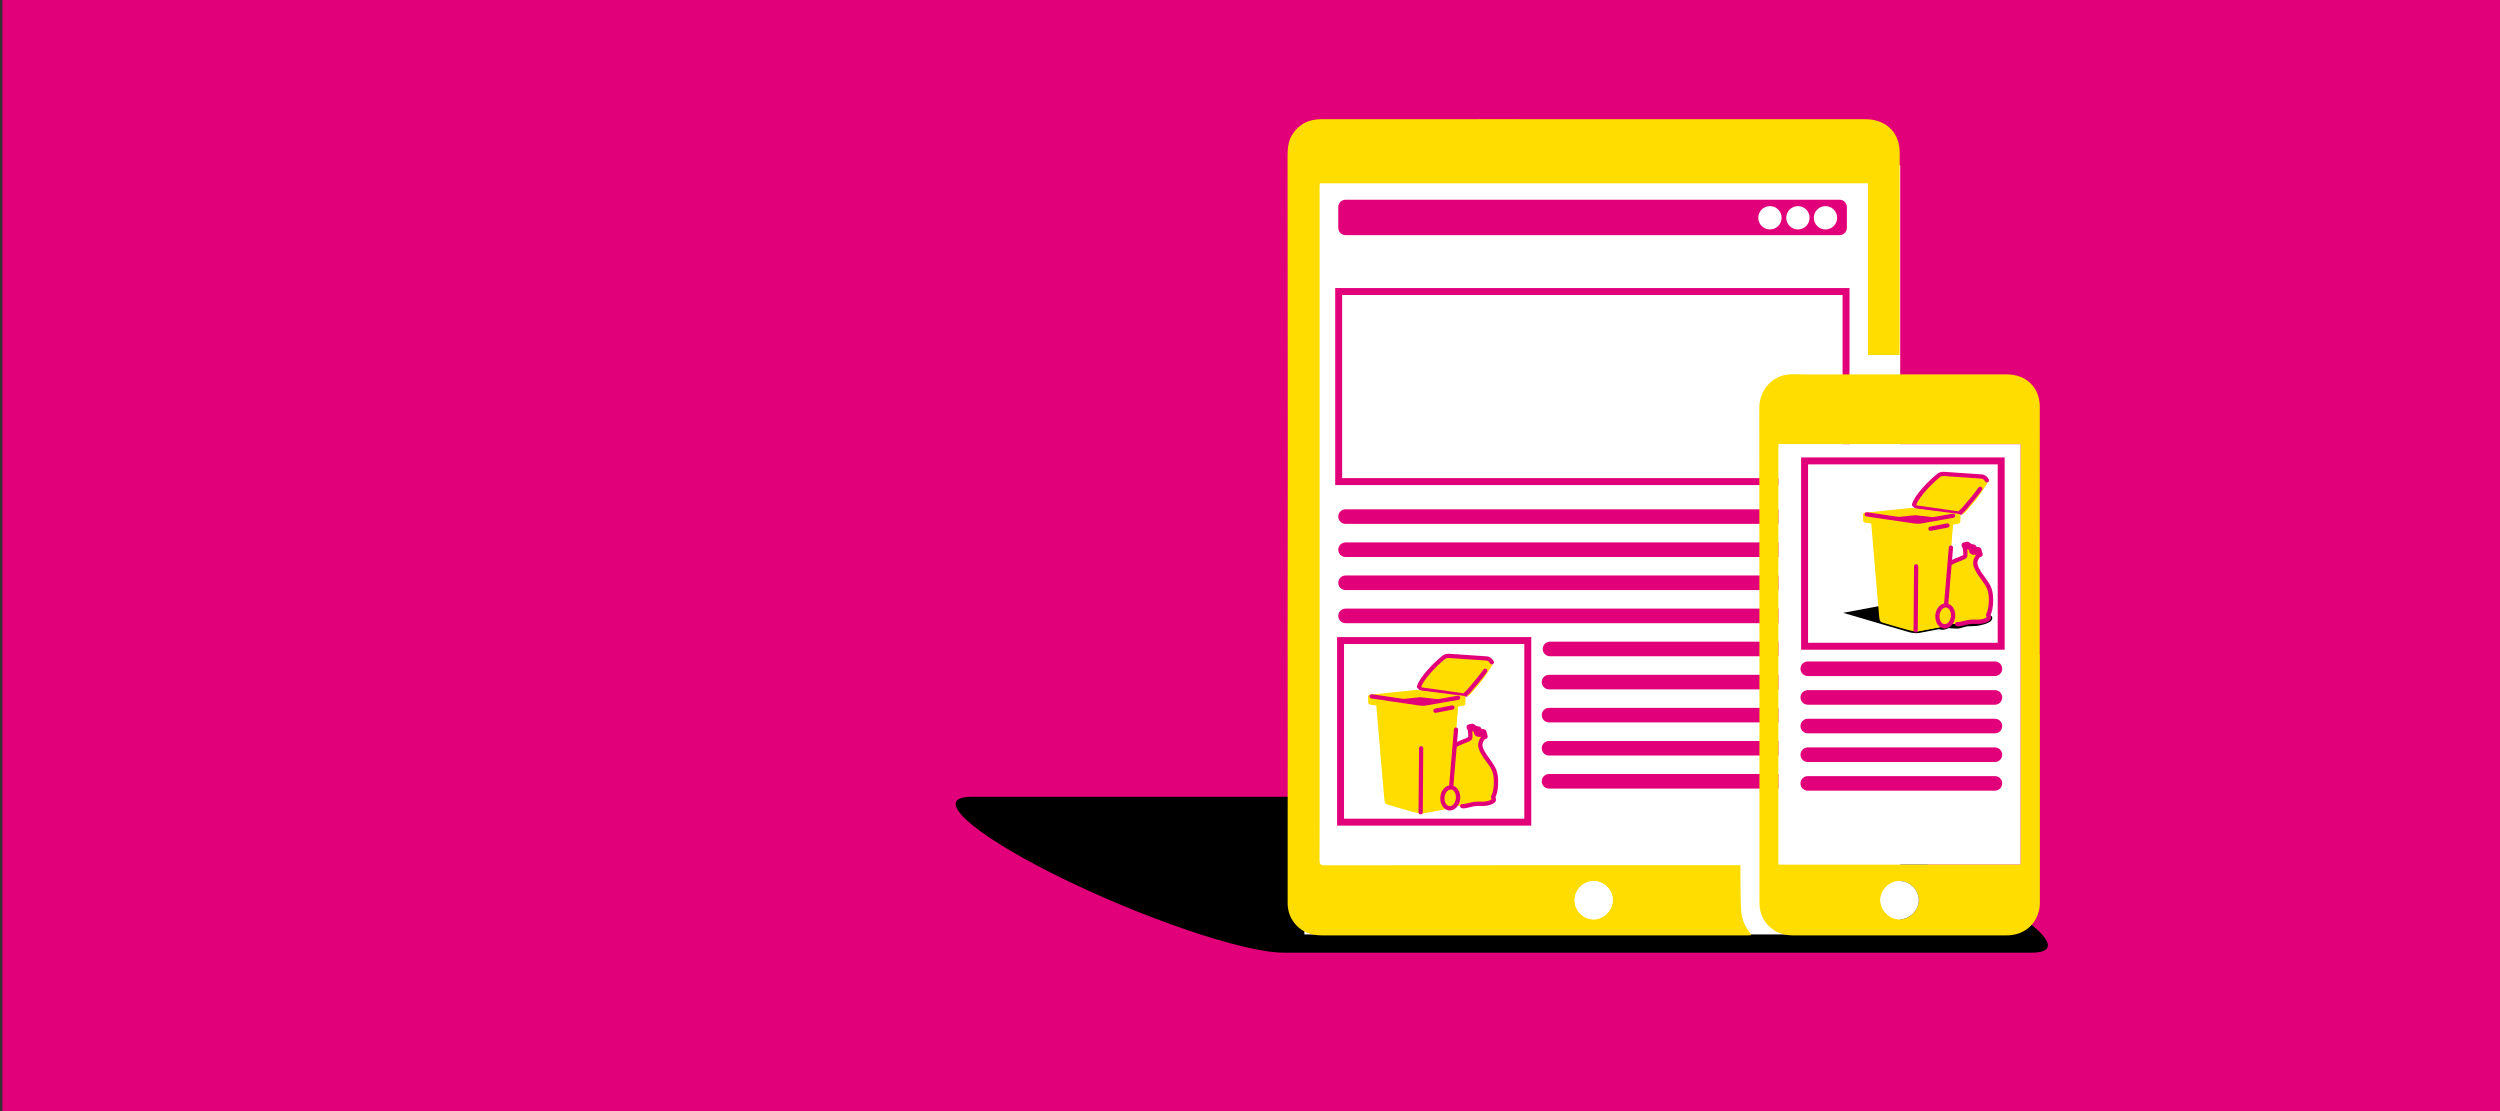 <?xml version="1.0" encoding="UTF-8"?>
<svg xmlns="http://www.w3.org/2000/svg" xmlns:xlink="http://www.w3.org/1999/xlink" version="1.1" x="0px" y="0px" viewBox="0 0 360 160" style="enable-background:new 0 0 360 160;" xml:space="preserve">
<rect x="0" y="0" width="360" height="160" fill="#333333" stroke="none"/>
<style type="text/css">
	.st0{fill:#E2007A;}
	.st1{fill:#FFFFFF;}
	.st2{fill:none;stroke:#E2007A;stroke-miterlimit:10;}
	.st3{fill:#FFDD00;}
</style>
<g id="HGs">
	<rect x="0.34" y="-1.81" class="st0" width="359.87" height="162.1"></rect>
	<g>
		<path d="M292.59,137.18H184.81c-5.76,0-20.56-5.05-32.91-11.22l0,0c-12.34-6.17-17.73-11.22-11.98-11.22H247.7    c5.76,0,20.56,5.05,32.91,11.22l0,0C292.95,132.14,298.34,137.18,292.59,137.18z"></path>
	</g>
	<rect x="187.83" y="23.8" class="st1" width="85.8" height="110.76"></rect>
	<rect x="192.77" y="41.98" class="st2" width="73.06" height="27.37"></rect>
	<rect x="193.04" y="92.24" class="st2" width="26.96" height="26.15"></rect>
	<path class="st0" d="M287.27,117.98h-26.95c-0.58,0-1.05-0.47-1.05-1.05l0,0c0-0.58,0.47-1.05,1.05-1.05h26.95   c0.58,0,1.05,0.47,1.05,1.05l0,0C288.32,117.51,287.85,117.98,287.27,117.98z"></path>
	<path class="st0" d="M263.06,75.44h-69.3c-0.58,0-1.05-0.47-1.05-1.05l0,0c0-0.58,0.47-1.05,1.05-1.05h69.3   c0.58,0,1.05,0.47,1.05,1.05l0,0C264.12,74.97,263.64,75.44,263.06,75.44z"></path>
	<path class="st0" d="M264.9,33.86h-71.14c-0.58,0-1.05-0.47-1.05-1.05v-3c0-0.58,0.47-1.05,1.05-1.05h71.14   c0.58,0,1.05,0.47,1.05,1.05v3C265.95,33.39,265.48,33.86,264.9,33.86z"></path>
	<path class="st0" d="M263.06,80.21h-69.3c-0.58,0-1.05-0.47-1.05-1.05l0,0c0-0.58,0.47-1.05,1.05-1.05h69.3   c0.58,0,1.05,0.47,1.05,1.05l0,0C264.12,79.73,263.64,80.21,263.06,80.21z"></path>
	<path class="st0" d="M263.06,84.97h-69.3c-0.58,0-1.05-0.47-1.05-1.05l0,0c0-0.58,0.47-1.05,1.05-1.05h69.3   c0.58,0,1.05,0.47,1.05,1.05l0,0C264.12,84.5,263.64,84.97,263.06,84.97z"></path>
	<path class="st0" d="M263.06,89.74h-69.3c-0.58,0-1.05-0.47-1.05-1.05v0c0-0.58,0.47-1.05,1.05-1.05h69.3   c0.58,0,1.05,0.47,1.05,1.05v0C264.12,89.26,263.64,89.74,263.06,89.74z"></path>
	<path class="st0" d="M263.06,94.5H223.2c-0.58,0-1.05-0.47-1.05-1.05l0,0c0-0.58,0.47-1.05,1.05-1.05h39.87   c0.58,0,1.05,0.47,1.05,1.05l0,0C264.12,94.03,263.64,94.5,263.06,94.5z"></path>
	<path class="st0" d="M262.93,99.27h-39.87c-0.58,0-1.05-0.47-1.05-1.05l0,0c0-0.58,0.47-1.05,1.05-1.05h39.87   c0.58,0,1.05,0.47,1.05,1.05l0,0C263.98,98.79,263.51,99.27,262.93,99.27z"></path>
	<path class="st0" d="M262.93,104.03h-39.87c-0.58,0-1.05-0.47-1.05-1.05v0c0-0.58,0.47-1.05,1.05-1.05h39.87   c0.58,0,1.05,0.47,1.05,1.05v0C263.98,103.56,263.51,104.03,262.93,104.03z"></path>
	<path class="st0" d="M262.93,108.8h-39.87c-0.58,0-1.05-0.47-1.05-1.05l0,0c0-0.58,0.47-1.05,1.05-1.05h39.87   c0.58,0,1.05,0.47,1.05,1.05l0,0C263.98,108.32,263.51,108.8,262.93,108.8z"></path>
	<path class="st0" d="M262.93,113.56h-39.87c-0.58,0-1.05-0.47-1.05-1.05l0,0c0-0.58,0.47-1.05,1.05-1.05h39.87   c0.58,0,1.05,0.47,1.05,1.05l0,0C263.98,113.09,263.51,113.56,262.93,113.56z"></path>
	<path class="st3" d="M273.54,51.12c-1.55,0-3.02,0-4.55,0c0-8.23,0-16.45,0-24.72c-26.34,0-52.6,0-78.94,0   c-0.01,0.21-0.03,0.42-0.03,0.62c0,14.02,0,28.04,0,42.06c0,14.08,0,28.15,0,42.23c0,4.18,0.01,8.36-0.01,12.54   c0,0.57,0.13,0.76,0.73,0.76c10.44-0.02,20.87-0.02,31.31-0.02c7.53,0,15.06,0,22.6,0c1.76,0,3.52,0,5.28,0c0.21,0,0.42,0,0.69,0   c0,0.4,0,0.74,0,1.08c0.03,1.82,0.01,3.64,0.1,5.45c0.06,1.22,0.56,2.32,1.33,3.29c0.04,0.06,0.07,0.13,0.13,0.26   c-0.23,0.01-0.41,0.03-0.59,0.03c-8.46,0-16.93,0-25.39,0c-11.93,0-23.86,0-35.79,0c-1.73,0-3.19-0.56-4.2-2.03   c-0.55-0.8-0.79-1.71-0.79-2.68c0-7.51,0.01-15.03,0.01-22.54c0-5.34-0.01-10.69-0.01-16.03c0-8.79,0.02-17.58,0.02-26.37   c0-14.23-0.01-28.47-0.03-42.7c0-1.1,0.13-2.16,0.76-3.1c0.97-1.44,2.36-2.08,4.05-2.08c8.33-0.01,16.66-0.01,24.98-0.01   c12.82,0,25.64,0,38.46,0.01c4.99,0,9.99,0,14.98,0c2.47,0,4.35,1.38,4.8,3.64c0.18,0.92,0.1,1.89,0.11,2.84   c0.01,5.87,0,11.73,0,17.6c0,3.04,0,6.08,0,9.12C273.54,50.59,273.54,50.82,273.54,51.12z M226.75,129.58   c-0.03,1.48,1.17,2.76,2.65,2.81c1.46,0.05,2.79-1.22,2.84-2.71c0.05-1.47-1.25-2.8-2.73-2.81   C228.03,126.85,226.78,128.08,226.75,129.58z"></path>
	<path class="st3" d="M293.74,94.31c0,11.62,0,23.24,0,34.86c0,0.58,0.03,1.17-0.08,1.73c-0.45,2.25-2.14,3.67-4.43,3.79   c-0.27,0.01-0.54,0.01-0.81,0.01c-10.03,0-20.06,0-30.1,0c-1.26,0-2.41-0.29-3.38-1.14c-1-0.87-1.51-1.99-1.57-3.31   c-0.02-0.41-0.01-0.81-0.01-1.22c0-23.43,0.01-46.87-0.02-70.3c0-2.73,2.07-4.91,4.86-4.84c2.9,0.07,5.81,0.02,8.71,0.02   c7.36,0,14.72,0,22.07,0c2.79,0,4.75,1.89,4.75,4.67c0.01,9.82,0,19.64-0.01,29.45c0,2.09,0,4.18,0,6.27   C293.73,94.31,293.73,94.31,293.74,94.31z M256.12,63.96c0,20.21,0,40.36,0,60.51c11.64,0,23.22,0,34.83,0c0-20.2,0-40.34,0-60.51   C279.31,63.96,267.74,63.96,256.12,63.96z M270.78,129.65c0.02,1.48,1.34,2.77,2.81,2.74c1.46-0.03,2.72-1.33,2.7-2.78   c-0.01-1.49-1.32-2.77-2.81-2.73C272.02,126.91,270.76,128.19,270.78,129.65z"></path>
	<path class="st1" d="M226.75,129.58c0.03-1.5,1.28-2.72,2.75-2.71c1.49,0.01,2.78,1.34,2.73,2.81c-0.05,1.5-1.38,2.77-2.84,2.71   C227.92,132.34,226.71,131.06,226.75,129.58z"></path>
	<path class="st1" d="M256.12,63.96c11.62,0,23.2,0,34.83,0c0,20.17,0,40.31,0,60.51c-11.61,0-23.19,0-34.83,0   C256.12,104.32,256.12,84.17,256.12,63.96z"></path>
	<path class="st1" d="M270.78,129.65c-0.02-1.46,1.24-2.74,2.71-2.78c1.49-0.04,2.79,1.24,2.81,2.73c0.01,1.46-1.25,2.76-2.7,2.78   C272.13,132.42,270.8,131.13,270.78,129.65z"></path>
	<path class="st0" d="M287.27,97.35h-26.95c-0.58,0-1.05-0.47-1.05-1.05v0c0-0.58,0.47-1.05,1.05-1.05h26.95   c0.58,0,1.05,0.47,1.05,1.05v0C288.32,96.88,287.85,97.35,287.27,97.35z"></path>
	<path class="st0" d="M287.27,101.48h-26.95c-0.58,0-1.05-0.47-1.05-1.05l0,0c0-0.58,0.47-1.05,1.05-1.05h26.95   c0.58,0,1.05,0.47,1.05,1.05l0,0C288.32,101,287.85,101.48,287.27,101.48z"></path>
	<path class="st0" d="M287.27,105.6h-26.95c-0.58,0-1.05-0.47-1.05-1.05l0,0c0-0.58,0.47-1.05,1.05-1.05h26.95   c0.58,0,1.05,0.47,1.05,1.05l0,0C288.32,105.13,287.85,105.6,287.27,105.6z"></path>
	<path class="st0" d="M287.27,109.73h-26.95c-0.58,0-1.05-0.47-1.05-1.05l0,0c0-0.58,0.47-1.05,1.05-1.05h26.95   c0.58,0,1.05,0.47,1.05,1.05l0,0C288.32,109.26,287.85,109.73,287.27,109.73z"></path>
	<path class="st0" d="M287.27,113.86h-26.95c-0.58,0-1.05-0.47-1.05-1.05l0,0c0-0.58,0.47-1.05,1.05-1.05h26.95   c0.58,0,1.05,0.47,1.05,1.05l0,0C288.32,113.38,287.85,113.86,287.27,113.86z"></path>
	<circle class="st1" cx="262.87" cy="31.36" r="1.68"></circle>
	<circle class="st1" cx="258.9" cy="31.36" r="1.68"></circle>
	<circle class="st1" cx="254.87" cy="31.36" r="1.68"></circle>
	<rect x="259.86" y="66.37" class="st2" width="28.31" height="26.69"></rect>
</g>
<g id="Gelb">
	<g>
		<path d="M278.85,89.46l-2.45-0.6l-5.89-1.57l-5.1,0.96l9.52,2.79c0.06,0.02,0.18,0.05,0.32,0.07c0.32,0.06,0.76,0.09,1.16,0.03    l2.87-0.56c0.14-0.03,0.85-0.17,1.31-0.3C280.98,90.17,281.11,89.72,278.85,89.46z"></path>
	</g>
	<g>
		<path d="M286.86,88.82c-0.04-0.12-0.34-0.24-0.54-0.33c-0.98-0.31-3.78-0.47-5.33-0.16c-1.77,0.36-2.17,0.66-2.23,1.13l0.43,1.11    c0.07,0.03,0.23,0.09,0.33,0.1c0.36,0.04,0.56-0.02,0.64-0.05c0.08-0.02,0.25-0.07,0.46-0.17c0.4,0.04,0.83,0.07,1.29,0.07    c0.41,0,1-0.3,1.42-0.33c0.67-0.05,1.21,0,1.79-0.14C286.77,89.69,286.98,89.24,286.86,88.82z"></path>
	</g>
	<g>
		<g>
			<path class="st3" d="M286.27,88.55c0.06,0.13,0.12,0.3,0.1,0.42c-0.03,0.18-0.66,0.63-1.91,0.56c-1.26-0.07-1.78,0.35-2.62,0.35     l0,0c0,0-0.09,0-0.25-0.01c0,0-0.01,0-0.01,0c-0.01,0-0.03,0-0.04,0c-0.01,0-0.02,0-0.03,0c0,0,0,0,0,0     c-0.3-0.02-0.74-0.07-1.14-0.21c-0.66-0.23-1.22-0.02-1.33-0.15c-0.09-0.1-0.12-0.58,0-0.97c-0.61-0.93-0.34-2.15,0.08-3.08     c0.61-1.31,0.28-1.34,0.45-2.63c0.18-1.33,1.51-1.87,2.01-2.09c0.48-0.21,1.33-0.46,1.37-0.68c0.01-0.02,0.02-0.04,0.02-0.06     c0.07-0.53-0.08-1.19-0.08-1.19l-0.15-0.3c0-0.02,0-0.04,0.01-0.05c0.01-0.03,0.04-0.05,0.07-0.06l0.43-0.1     c0.03-0.01,0.06,0,0.08,0.02l0.41,0.31l0.44,0.08c0.03,0.01,0.06,0.03,0.07,0.05l0.14,0.28l0.51,0.05c0.04,0,0.08,0.03,0.09,0.07     l0.16,0.54c0.03,0.08,0.04,0.19-0.03,0.19l-0.16,0.02c0,0-0.72,0.57-0.51,1.47c0.35,1.24,1.65,2.36,2.03,3.5     S286.72,87.79,286.27,88.55z M284.5,79.66l0.42-0.02l-0.09-0.35l-0.49-0.05c-0.03,0-0.06-0.02-0.08-0.06l-0.14-0.29l-0.42-0.08     c-0.02,0-0.03-0.01-0.04-0.02l-0.4-0.3L283,78.56c0.09,0.15,0.19,0.3,0.23,0.33c0.02,0.01,0.04,0.01,0.09,0.02     c0.07,0,0.18,0,0.27,0.1c0.09,0.09,0.11,0.2,0.12,0.28c0.01,0.05,0.02,0.09,0.03,0.12c0.04,0.07,0.19,0.19,0.24,0.21     C284.06,79.62,284.38,79.65,284.5,79.66z"></path>
		</g>
		<g>
			<path class="st3" d="M286.28,88.55c0.45-0.77,0.59-2.52,0.21-3.66c-0.38-1.14-1.68-2.26-2.03-3.5c-0.21-0.9,0.63-1.61,0.63-1.61     l-0.08-0.48l-0.63-0.06l-0.2-0.47l-0.51,0.06l-0.01-0.01l-0.03,0.03l0.25,0.72c0,0,0.19,0.83-0.13,1.53     c-0.32,0.69-1.13,2.53-0.17,4.56s0.96,2.89,0.8,3.56c-0.03,0.12-0.05,0.22-0.06,0.3c0.04,0,0.09,0,0.14,0     c1.25,0.07,1.88-0.38,1.91-0.56C286.39,88.86,286.33,88.68,286.28,88.55"></path>
		</g>
		<g>
			<path class="st0" d="M282.86,78.39c0,0-0.17,0.02-0.09,0.16c0.04,0.07,0.09,0.16,0.13,0.25c0.05,0.12,0.18,0.25,0.23,0.28     c0.11,0.08,0.23-0.03,0.35,0.1c0.12,0.12,0.06,0.29,0.13,0.4c0.07,0.11,0.36,0.3,0.4,0.3c0.04,0,0.56,0.02,0.56,0.02l0.4,0.01     c0,0,0.03,0,0.12-0.02c0.09-0.01,0.11-0.02,0.09-0.13c-0.03-0.11-0.14-0.49-0.17-0.58c-0.03-0.09-0.05-0.1-0.17-0.11     c-0.12-0.01-0.43-0.04-0.43-0.04s-0.09-0.2-0.12-0.25c-0.03-0.06-0.02-0.08-0.16-0.1c-0.12-0.02-0.38-0.07-0.38-0.07l-0.39-0.29     c0,0-0.04-0.06-0.16-0.02C283.09,78.34,282.86,78.39,282.86,78.39z"></path>
		</g>
		<g>
			<path class="st0" d="M281.84,90.18c-0.1,0-0.2-0.05-0.26-0.14c-0.09-0.14-0.05-0.33,0.09-0.42c0.05-0.03,0.11-0.05,0.17-0.05     c0,0,0,0,0,0c0.32,0,0.59-0.07,0.91-0.15c0.45-0.11,0.96-0.24,1.73-0.2c0.98,0.06,1.47-0.23,1.59-0.33     c-0.01-0.04-0.02-0.11-0.07-0.22c-0.04-0.09-0.03-0.19,0.02-0.28c0.37-0.62,0.52-2.39,0.19-3.41c-0.16-0.5-0.53-1.01-0.92-1.54     c-0.45-0.62-0.91-1.27-1.11-1.97c-0.18-0.78,0.21-1.45,0.6-1.79c0.02-0.02,0.04-0.03,0.06-0.04c-0.03-0.1-0.05-0.19-0.08-0.26     c-0.18-0.02-0.36-0.03-0.36-0.03c-0.11-0.01-0.21-0.08-0.26-0.18c0,0-0.03-0.07-0.09-0.18c-0.17-0.03-0.34-0.06-0.34-0.06     c-0.04-0.01-0.09-0.03-0.12-0.05c-0.01,0-0.15-0.11-0.34-0.26c-0.03,0.01-0.05,0.01-0.08,0.02c0.01,0.02,0.02,0.05,0.03,0.06     c0.06,0.15,0.17,0.96,0.09,1.39c-0.05,0.32-0.44,0.48-1.12,0.74c-0.16,0.06-0.32,0.12-0.45,0.18l-0.07,0.03     c-0.2,0.09-0.5,0.22-0.8,0.42c-0.14,0.09-0.33,0.05-0.42-0.09c-0.09-0.14-0.05-0.33,0.09-0.42c0.34-0.22,0.67-0.37,0.89-0.47     l0.06-0.03c0.14-0.06,0.31-0.13,0.48-0.19c0.24-0.09,0.62-0.24,0.75-0.33c0.03-0.32-0.04-0.88-0.07-1     c-0.03-0.06-0.1-0.2-0.14-0.27c-0.01-0.03-0.02-0.06-0.03-0.09c-0.03-0.18,0.06-0.4,0.3-0.46c0.03-0.01,0.08-0.02,0.14-0.03     c0.09-0.02,0.2-0.04,0.26-0.06c0.14-0.04,0.29-0.01,0.41,0.08c0.13,0.11,0.26,0.2,0.32,0.24c0.07,0.01,0.19,0.04,0.31,0.06     c0.18,0.03,0.28,0.08,0.37,0.26c0.02,0.04,0.03,0.07,0.05,0.1c0.1,0.01,0.22,0.02,0.32,0.03c0.26,0.03,0.33,0.19,0.37,0.31     c0.04,0.13,0.09,0.3,0.15,0.51c0.04,0.13,0.08,0.29-0.01,0.43c-0.04,0.06-0.11,0.14-0.26,0.17c-0.03,0-0.05,0.01-0.07,0.01     c-0.15,0.15-0.47,0.56-0.34,1.11c0.16,0.58,0.6,1.18,1.02,1.76c0.4,0.55,0.81,1.12,1,1.71c0.35,1.05,0.26,2.89-0.17,3.78     c0.06,0.18,0.08,0.32,0.07,0.45c-0.06,0.45-0.98,0.89-2.23,0.82c-0.67-0.04-1.12,0.07-1.54,0.18c-0.34,0.09-0.66,0.17-1.05,0.17     C281.85,90.18,281.84,90.18,281.84,90.18z"></path>
		</g>
	</g>
	<g>
		<g>
			<g>
				<path class="st0" d="M282.35,73.46l-6.63-1.06c-0.51,0.64,0.16,0.85,0.16,0.85l5.84,0.86c0.17,0.02,0.71,0.02,0.9-0.03      C282.67,74.06,282.35,73.46,282.35,73.46z"></path>
			</g>
			<g>
				<path class="st3" d="M285.83,68.82c-1.46,2.38-3.44,4.76-3.44,4.76l0.23,0.49c0.18-0.03,0.77-0.73,0.82-0.79      c1.93-2.21,1.73-2.24,2.69-3.62c0.15-0.22,0.07-0.45-0.11-0.64L285.83,68.82z"></path>
			</g>
			<g>
				<path class="st3" d="M276.05,72.79c-0.13-0.03-0.56-0.19-0.12-0.79c0.55-0.76,1.93-2.43,3.19-3.52c0.1-0.08,0.31-0.24,0.77-0.24      l5.37,0.37c0.38,0.01,0.57,0.21,0.57,0.21c0.21,0.19,0.1,0.47-0.06,0.69c-0.48,0.65-1.33,1.96-3.1,3.9      c-0.29,0.32-0.65,0.2-0.94,0.18C281.74,73.58,276.14,72.81,276.05,72.79z"></path>
			</g>
			<g>
				<path class="st3" d="M282.02,73.99l-6.79-0.85c-0.02,0-0.04,0-0.06,0l-6.66,0.69c-0.15,0.02-0.25,0.15-0.25,0.3l0.03,0.84      c0,0.14,0.11,0.26,0.26,0.28l0.91,0.14c0.16,1.91,1.05,12.61,1.13,13.26c0.08,0.71,0.06,0.87,0.61,1.04      c0.53,0.17,3.67,1.08,4.16,1.17c0.49,0.1,0.7,0.09,1.18-0.01c0.93-0.19,2.67-0.5,3.04-0.58c0.4-0.09,0.46-0.26,0.49-0.8      c0.03-0.52,0.96-11.57,1.15-13.94l0.84-0.16c0.16-0.06,0.22-0.17,0.21-0.37l0.02-0.71C282.29,74.13,282.18,74,282.02,73.99"></path>
			</g>
			<g>
				<path class="st3" d="M282.06,75.37c0.13-0.03,0.2-0.12,0.21-0.27l0.02-0.81c0-0.09-0.02-0.13-0.05-0.17c0,0-5.92,1.06-5.98,1      c0,0.14,0.01,1.06,0.01,1.06c-0.02,0.27-0.37,0.23-0.37,0.23l-0.03,14.52c0.2,0.01,0.39-0.02,0.67-0.08      c0.93-0.19,2.67-0.5,3.04-0.58c0.4-0.09,0.46-0.26,0.49-0.8c0.03-0.52,0.96-11.58,1.15-13.94L282.06,75.37z"></path>
			</g>
			<g>
				<path class="st0" d="M275.86,91.07C275.86,91.07,275.86,91.07,275.86,91.07c-0.17,0-0.31-0.14-0.31-0.31l0.07-9.21      c0-0.17,0.14-0.3,0.31-0.3c0,0,0,0,0,0c0.17,0,0.3,0.14,0.3,0.31l-0.07,9.21C276.17,90.93,276.03,91.07,275.86,91.07z"></path>
			</g>
			<g>
				<path class="st0" d="M280.11,88.99c-0.01,0-0.02,0-0.03,0c-0.17-0.01-0.29-0.16-0.28-0.33l0.83-9.83      c0.01-0.17,0.16-0.29,0.33-0.28c0.17,0.01,0.29,0.16,0.28,0.33l-0.83,9.83C280.4,88.87,280.27,88.99,280.11,88.99z"></path>
			</g>
			<g>
				<path class="st3" d="M281.24,88.79c-0.07,0.83-0.64,1.46-1.26,1.41c-0.62-0.05-1.07-0.77-0.99-1.61      c0.07-0.83,0.64-1.46,1.26-1.41C280.87,87.24,281.31,87.96,281.24,88.79"></path>
				<path class="st0" d="M280.06,90.51c-0.03,0-0.07,0-0.1,0c-0.79-0.07-1.36-0.94-1.27-1.94c0.04-0.47,0.22-0.9,0.5-1.21      c0.3-0.34,0.69-0.51,1.09-0.47c0.4,0.03,0.75,0.27,0.99,0.65c0.22,0.36,0.32,0.81,0.28,1.28c-0.04,0.47-0.22,0.9-0.5,1.21      C280.77,90.34,280.42,90.51,280.06,90.51z M280.17,87.48c-0.19,0-0.37,0.1-0.53,0.27c-0.19,0.22-0.32,0.52-0.35,0.86      c-0.06,0.65,0.27,1.24,0.71,1.27c0.2,0.02,0.41-0.08,0.58-0.27c0.19-0.22,0.32-0.52,0.35-0.86l0,0      c0.03-0.34-0.04-0.66-0.19-0.91c-0.14-0.22-0.32-0.35-0.52-0.37C280.2,87.49,280.19,87.48,280.17,87.48z"></path>
			</g>
			<g>
				<path class="st0" d="M272.1,74.56c0,0,3.13,0.47,3.59,0.53c0.47,0.06,0.86,0,0.86,0l2.9-0.49l-3.65-0.41L272.1,74.56z"></path>
			</g>
		</g>
		<g>
			<path class="st0" d="M277.99,76.44c-0.14,0-0.27-0.1-0.3-0.25c-0.03-0.17,0.08-0.33,0.24-0.36l2.44-0.46     c0.17-0.03,0.33,0.08,0.36,0.24c0.03,0.17-0.08,0.33-0.24,0.36l-2.44,0.46C278.02,76.44,278,76.44,277.99,76.44z"></path>
		</g>
		<g>
			<path class="st0" d="M276.18,75.42c-0.16,0-0.33-0.01-0.57-0.04l-6.85-1.01c-0.17-0.02-0.28-0.18-0.26-0.35     c0.02-0.17,0.18-0.28,0.35-0.26l6.83,1.01c0.49,0.05,0.66,0.04,1.12-0.04l4.39-0.76c0.17-0.03,0.32,0.08,0.35,0.25     c0.03,0.17-0.08,0.32-0.25,0.35l-4.38,0.76C276.61,75.4,276.41,75.42,276.18,75.42z"></path>
		</g>
		<g>
			<path class="st0" d="M275.63,72.98c-0.03,0-0.05,0-0.08-0.01c-0.16-0.04-0.26-0.21-0.22-0.37c0.32-1.25,2.36-3.35,3.63-4.37     c0.24-0.2,0.55-0.29,0.93-0.29c0.01,0,0.01,0,0.02,0l5.41,0.37c0.62,0.02,0.91,0.48,1.05,0.69c0.09,0.14,0.05,0.33-0.09,0.42     c-0.14,0.09-0.33,0.05-0.42-0.09c-0.17-0.26-0.31-0.4-0.56-0.41l-5.41-0.37c-0.24,0-0.41,0.05-0.54,0.16     c-1.22,0.99-3.15,3-3.42,4.05C275.89,72.89,275.76,72.98,275.63,72.98z"></path>
		</g>
		<g>
			<path class="st0" d="M282.39,73.98c-0.1,0-0.19-0.05-0.25-0.13c-0.09-0.14-0.06-0.33,0.08-0.42c0.01,0,0.16-0.12,0.41-0.41     c0.09-0.11,0.19-0.23,0.31-0.36c0.52-0.61,1.24-1.45,1.96-2.45c0.1-0.14,0.29-0.17,0.43-0.07c0.14,0.1,0.17,0.29,0.07,0.43     c-0.73,1.01-1.46,1.87-1.99,2.49c-0.11,0.13-0.21,0.25-0.3,0.36c-0.31,0.37-0.51,0.51-0.53,0.52     C282.51,73.96,282.45,73.98,282.39,73.98z"></path>
		</g>
	</g>
	<g>
		<g>
			<path class="st3" d="M214.99,114.76c0.06,0.13,0.12,0.3,0.1,0.42c-0.03,0.18-0.66,0.63-1.91,0.56c-1.26-0.07-1.78,0.35-2.62,0.35     l0,0c0,0-0.09,0-0.25-0.01c0,0-0.01,0-0.01,0c-0.01,0-0.03,0-0.04,0c-0.01,0-0.02,0-0.03,0c0,0,0,0,0,0     c-0.3-0.02-0.74-0.07-1.14-0.21c-0.66-0.23-1.22-0.02-1.33-0.15c-0.09-0.1-0.12-0.58,0-0.97c-0.61-0.93-0.34-2.15,0.08-3.08     c0.61-1.31,0.28-1.34,0.45-2.63c0.18-1.33,1.51-1.87,2.01-2.09c0.48-0.21,1.33-0.46,1.37-0.68c0.01-0.02,0.02-0.04,0.02-0.06     c0.07-0.53-0.08-1.19-0.08-1.19l-0.15-0.3c0-0.02,0-0.04,0.01-0.05c0.01-0.03,0.04-0.05,0.07-0.06l0.43-0.1     c0.03-0.01,0.06,0,0.08,0.02l0.41,0.31l0.44,0.08c0.03,0.01,0.06,0.03,0.07,0.05l0.14,0.28l0.51,0.05c0.04,0,0.08,0.03,0.09,0.07     l0.16,0.54c0.03,0.08,0.04,0.19-0.03,0.19l-0.16,0.02c0,0-0.72,0.57-0.51,1.47c0.35,1.24,1.65,2.36,2.03,3.5     C215.58,112.23,215.44,113.99,214.99,114.76z M213.22,105.86l0.42-0.02l-0.09-0.35l-0.49-0.05c-0.03,0-0.06-0.02-0.08-0.06     l-0.14-0.29l-0.42-0.08c-0.02,0-0.03-0.01-0.04-0.02l-0.4-0.3l-0.26,0.06c0.09,0.15,0.19,0.3,0.23,0.33     c0.02,0.01,0.04,0.01,0.09,0.02c0.07,0,0.18,0,0.27,0.1c0.09,0.09,0.11,0.2,0.12,0.28c0.01,0.05,0.02,0.09,0.03,0.12     c0.04,0.07,0.19,0.19,0.24,0.21C212.78,105.83,213.1,105.85,213.22,105.86z"></path>
		</g>
		<g>
			<path class="st3" d="M215,114.76c0.45-0.77,0.59-2.52,0.21-3.66c-0.38-1.14-1.68-2.26-2.03-3.5c-0.21-0.9,0.63-1.61,0.63-1.61     l-0.08-0.48l-0.63-0.06l-0.2-0.47l-0.51,0.06l-0.01-0.01l-0.03,0.03l0.25,0.72c0,0,0.19,0.83-0.13,1.53     c-0.32,0.69-1.13,2.53-0.17,4.56c0.96,2.03,0.96,2.89,0.8,3.56c-0.03,0.12-0.05,0.22-0.06,0.3c0.04,0,0.09,0,0.14,0     c1.25,0.07,1.88-0.38,1.91-0.56C215.11,115.06,215.06,114.89,215,114.76"></path>
		</g>
		<g>
			<path class="st0" d="M211.58,104.6c0,0-0.17,0.02-0.09,0.16c0.04,0.07,0.09,0.16,0.13,0.25c0.05,0.12,0.18,0.25,0.23,0.28     c0.11,0.08,0.23-0.03,0.35,0.1c0.12,0.12,0.06,0.29,0.13,0.4c0.07,0.11,0.36,0.3,0.4,0.3c0.04,0,0.56,0.02,0.56,0.02l0.4,0.01     c0,0,0.03,0,0.12-0.02s0.11-0.02,0.09-0.13c-0.03-0.11-0.14-0.49-0.17-0.58c-0.03-0.09-0.05-0.1-0.17-0.11s-0.43-0.04-0.43-0.04     s-0.09-0.2-0.12-0.25s-0.02-0.08-0.16-0.1c-0.12-0.02-0.38-0.07-0.38-0.07l-0.39-0.29c0,0-0.04-0.06-0.16-0.02     C211.82,104.54,211.58,104.6,211.58,104.6z"></path>
		</g>
		<g>
			<path class="st0" d="M210.56,116.39c-0.1,0-0.2-0.05-0.26-0.14c-0.09-0.14-0.05-0.33,0.09-0.42c0.05-0.03,0.11-0.05,0.17-0.05     c0,0,0,0,0,0c0.32,0,0.59-0.07,0.91-0.15c0.45-0.11,0.96-0.24,1.73-0.2c0.98,0.06,1.47-0.23,1.59-0.33     c-0.01-0.04-0.02-0.11-0.07-0.22c-0.04-0.09-0.03-0.19,0.02-0.28c0.37-0.62,0.52-2.39,0.19-3.41c-0.16-0.5-0.53-1.01-0.92-1.54     c-0.45-0.62-0.91-1.27-1.11-1.97c-0.18-0.78,0.21-1.45,0.6-1.79c0.02-0.02,0.04-0.03,0.06-0.04c-0.03-0.1-0.05-0.19-0.08-0.26     c-0.18-0.02-0.36-0.03-0.36-0.03c-0.11-0.01-0.21-0.08-0.26-0.18c0,0-0.03-0.07-0.09-0.18c-0.17-0.03-0.34-0.06-0.34-0.06     c-0.04-0.01-0.09-0.03-0.12-0.05c-0.01,0-0.15-0.11-0.34-0.26c-0.03,0.01-0.05,0.01-0.08,0.02c0.01,0.02,0.02,0.05,0.03,0.06     c0.06,0.15,0.17,0.96,0.09,1.39c-0.05,0.32-0.44,0.48-1.12,0.74c-0.16,0.06-0.32,0.12-0.45,0.18l-0.07,0.03     c-0.2,0.09-0.5,0.22-0.8,0.42c-0.14,0.09-0.33,0.05-0.42-0.09c-0.09-0.14-0.05-0.33,0.09-0.42c0.34-0.22,0.67-0.37,0.89-0.47     l0.06-0.03c0.14-0.06,0.31-0.13,0.48-0.19c0.24-0.09,0.62-0.24,0.75-0.33c0.03-0.32-0.04-0.88-0.07-1     c-0.03-0.06-0.1-0.2-0.14-0.27c-0.01-0.03-0.02-0.06-0.03-0.09c-0.03-0.18,0.06-0.4,0.3-0.46c0.03-0.01,0.08-0.02,0.14-0.03     c0.09-0.02,0.2-0.04,0.26-0.06c0.14-0.04,0.29-0.01,0.41,0.08c0.13,0.11,0.26,0.2,0.32,0.24c0.07,0.01,0.19,0.04,0.31,0.06     c0.18,0.03,0.28,0.08,0.37,0.26c0.02,0.04,0.03,0.07,0.05,0.1c0.1,0.01,0.22,0.02,0.32,0.03c0.26,0.03,0.33,0.19,0.37,0.31     c0.04,0.13,0.09,0.3,0.15,0.51c0.04,0.13,0.08,0.29-0.01,0.43c-0.04,0.06-0.11,0.14-0.26,0.17c-0.03,0-0.05,0.01-0.07,0.01     c-0.15,0.15-0.47,0.56-0.34,1.11c0.16,0.58,0.6,1.18,1.02,1.76c0.4,0.55,0.81,1.12,1,1.71c0.35,1.05,0.26,2.89-0.17,3.78     c0.06,0.18,0.08,0.32,0.07,0.45c-0.06,0.45-0.98,0.89-2.23,0.82c-0.67-0.04-1.12,0.07-1.54,0.18c-0.34,0.09-0.66,0.17-1.05,0.17     C210.57,116.39,210.57,116.39,210.56,116.39z"></path>
		</g>
	</g>
	<g>
		<g>
			<g>
				<path class="st0" d="M211.07,99.67l-6.63-1.06c-0.51,0.64,0.16,0.85,0.16,0.85l5.84,0.86c0.17,0.02,0.71,0.02,0.9-0.03      C211.39,100.27,211.07,99.67,211.07,99.67z"></path>
			</g>
			<g>
				<path class="st3" d="M214.55,95.03c-1.46,2.38-3.44,4.76-3.44,4.76l0.23,0.49c0.18-0.03,0.77-0.73,0.82-0.79      c1.93-2.21,1.73-2.24,2.69-3.62c0.15-0.22,0.07-0.45-0.11-0.64L214.55,95.03z"></path>
			</g>
			<g>
				<path class="st3" d="M204.77,98.99c-0.13-0.03-0.56-0.19-0.12-0.79c0.55-0.76,1.93-2.43,3.19-3.52c0.1-0.08,0.31-0.24,0.77-0.24      l5.37,0.37c0.38,0.01,0.57,0.21,0.57,0.21c0.21,0.19,0.1,0.47-0.06,0.69c-0.48,0.65-1.33,1.96-3.1,3.9      c-0.29,0.32-0.65,0.2-0.94,0.18C210.46,99.79,204.86,99.01,204.77,98.99z"></path>
			</g>
			<g>
				<path class="st3" d="M210.75,100.2l-6.79-0.85c-0.02,0-0.04,0-0.06,0l-6.66,0.69c-0.15,0.02-0.25,0.15-0.25,0.3l0.03,0.84      c0,0.14,0.11,0.26,0.26,0.28l0.91,0.14c0.16,1.91,1.05,12.61,1.13,13.26c0.08,0.71,0.06,0.87,0.61,1.04      c0.53,0.17,3.67,1.08,4.16,1.17c0.49,0.1,0.7,0.09,1.18-0.01c0.93-0.19,2.67-0.5,3.04-0.58c0.4-0.09,0.46-0.26,0.49-0.8      c0.03-0.52,0.96-11.57,1.15-13.94l0.84-0.16c0.16-0.06,0.22-0.17,0.21-0.37l0.02-0.71C211.01,100.34,210.9,100.21,210.75,100.2"></path>
			</g>
			<g>
				<path class="st3" d="M210.78,101.57c0.13-0.03,0.2-0.12,0.21-0.27l0.02-0.81c0-0.09-0.02-0.13-0.05-0.17c0,0-5.92,1.06-5.98,1      c0,0.14,0.01,1.06,0.01,1.06c-0.02,0.27-0.37,0.23-0.37,0.23l-0.03,14.52c0.2,0.01,0.39-0.02,0.67-0.08      c0.93-0.19,2.67-0.5,3.04-0.58c0.4-0.09,0.46-0.26,0.49-0.8c0.03-0.52,0.96-11.58,1.15-13.94L210.78,101.57z"></path>
			</g>
			<g>
				<path class="st0" d="M204.58,117.27C204.58,117.27,204.58,117.27,204.58,117.27c-0.17,0-0.31-0.14-0.31-0.31l0.07-9.21      c0-0.17,0.14-0.3,0.31-0.3c0,0,0,0,0,0c0.17,0,0.3,0.14,0.3,0.31l-0.07,9.21C204.89,117.14,204.75,117.27,204.58,117.27z"></path>
			</g>
			<g>
				<path class="st0" d="M208.84,115.2c-0.01,0-0.02,0-0.03,0c-0.17-0.01-0.29-0.16-0.28-0.33l0.83-9.83      c0.01-0.17,0.16-0.29,0.33-0.28c0.17,0.01,0.29,0.16,0.28,0.33l-0.83,9.83C209.13,115.08,208.99,115.2,208.84,115.2z"></path>
			</g>
			<g>
				<path class="st3" d="M209.96,114.99c-0.07,0.83-0.64,1.46-1.26,1.41c-0.62-0.05-1.07-0.77-0.99-1.61      c0.07-0.83,0.64-1.46,1.26-1.41C209.59,113.44,210.03,114.16,209.96,114.99"></path>
				<path class="st0" d="M208.78,116.71c-0.03,0-0.07,0-0.1,0c-0.79-0.07-1.36-0.94-1.27-1.94c0.04-0.47,0.22-0.9,0.5-1.21      c0.3-0.34,0.69-0.51,1.09-0.47c0.4,0.03,0.75,0.27,0.99,0.65c0.22,0.36,0.32,0.81,0.28,1.28c-0.04,0.47-0.22,0.9-0.5,1.21      C209.49,116.54,209.14,116.71,208.78,116.71z M208.89,113.69c-0.19,0-0.37,0.1-0.53,0.27c-0.19,0.22-0.32,0.52-0.35,0.86      c-0.06,0.65,0.27,1.24,0.71,1.27c0.2,0.02,0.41-0.08,0.58-0.27c0.19-0.22,0.32-0.52,0.35-0.86l0,0      c0.03-0.34-0.04-0.66-0.19-0.91c-0.14-0.22-0.32-0.35-0.52-0.37C208.92,113.69,208.91,113.69,208.89,113.69z"></path>
			</g>
			<g>
				<path class="st0" d="M200.83,100.77c0,0,3.13,0.47,3.59,0.53c0.47,0.06,0.86,0,0.86,0l2.9-0.49l-3.65-0.41L200.83,100.77z"></path>
			</g>
		</g>
		<g>
			<path class="st0" d="M206.71,102.65c-0.14,0-0.27-0.1-0.3-0.25c-0.03-0.17,0.08-0.33,0.24-0.36l2.44-0.46     c0.17-0.03,0.33,0.08,0.36,0.24c0.03,0.17-0.08,0.33-0.24,0.36l-2.44,0.46C206.74,102.64,206.73,102.65,206.71,102.65z"></path>
		</g>
		<g>
			<path class="st0" d="M204.9,101.63c-0.16,0-0.33-0.01-0.57-0.04l-6.85-1.01c-0.17-0.02-0.28-0.18-0.26-0.35     c0.02-0.17,0.18-0.28,0.35-0.26l6.83,1.01c0.49,0.05,0.66,0.04,1.12-0.04l4.39-0.76c0.17-0.03,0.32,0.08,0.35,0.25     c0.03,0.17-0.08,0.32-0.25,0.35l-4.38,0.76C205.33,101.6,205.13,101.63,204.9,101.63z"></path>
		</g>
		<g>
			<path class="st0" d="M204.35,99.19c-0.03,0-0.05,0-0.08-0.01c-0.16-0.04-0.26-0.21-0.22-0.37c0.32-1.25,2.36-3.35,3.63-4.37     c0.24-0.2,0.55-0.29,0.93-0.3c0.01,0,0.01,0,0.02,0l5.41,0.37c0.62,0.02,0.91,0.48,1.05,0.69c0.09,0.14,0.05,0.33-0.09,0.42     c-0.14,0.09-0.33,0.05-0.42-0.09c-0.17-0.26-0.31-0.4-0.56-0.41l-5.41-0.37c-0.24,0-0.41,0.05-0.54,0.16     c-1.22,0.99-3.15,3-3.42,4.05C204.61,99.1,204.48,99.19,204.35,99.19z"></path>
		</g>
		<g>
			<path class="st0" d="M211.11,100.18c-0.1,0-0.19-0.05-0.25-0.13c-0.09-0.14-0.06-0.33,0.08-0.42c0.01,0,0.16-0.12,0.41-0.41     c0.09-0.11,0.19-0.23,0.31-0.36c0.52-0.61,1.24-1.45,1.96-2.45c0.1-0.14,0.29-0.17,0.43-0.07c0.14,0.1,0.17,0.29,0.07,0.43     c-0.73,1.01-1.46,1.87-1.99,2.49c-0.11,0.13-0.21,0.25-0.3,0.36c-0.31,0.37-0.51,0.51-0.53,0.52     C211.23,100.16,211.17,100.18,211.11,100.18z"></path>
		</g>
	</g>
</g>
</svg>
